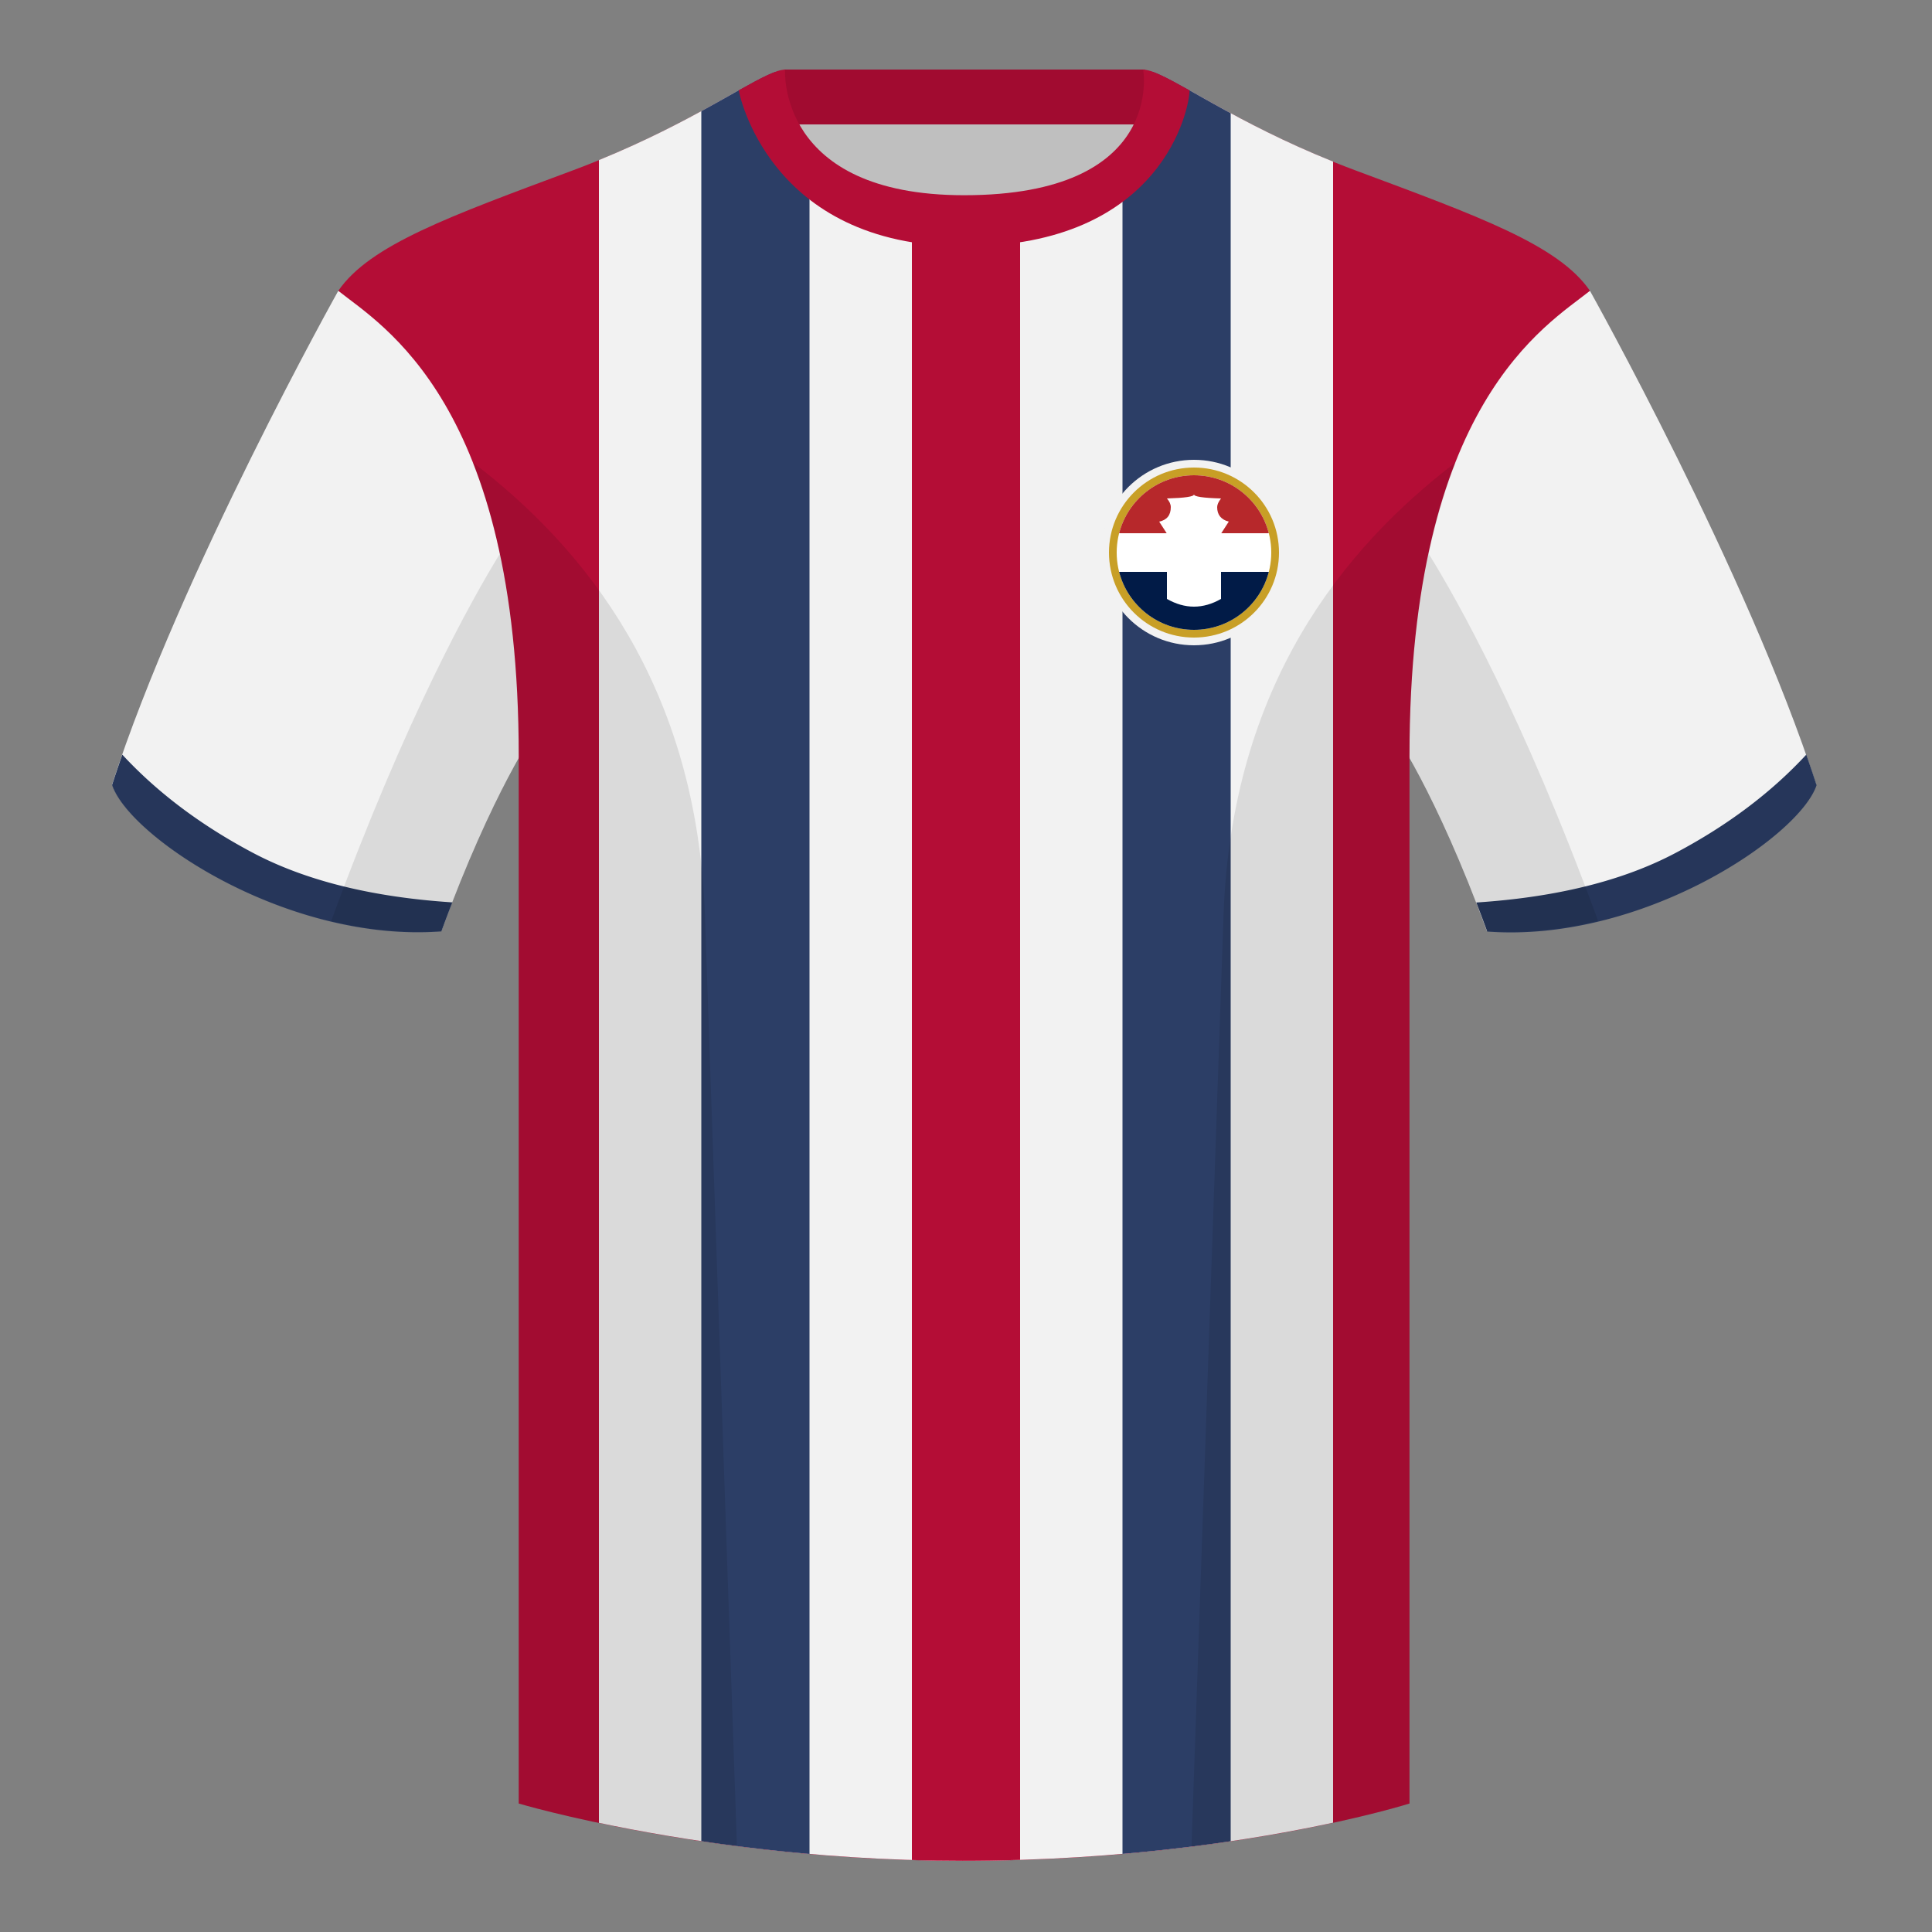 <?xml version="1.0" encoding="UTF-8"?><svg height="500" viewBox="0 0 500 500" width="500" xmlns="http://www.w3.org/2000/svg"><rect x="0" y="0" width="500" height="500" fill="#808080" stroke="none"/><g fill="none" fill-rule="evenodd"><path d="M0 0h500v500H0z"/><path d="M203.006 109.193h93.643V21.898h-93.643z" fill="#bfbfbf"/><path d="M202.867 32.198h93.458v-14.2h-93.458z" fill="#a10b30"/><path d="M87.55 75.26s-40.762 72.8-58.547 127.77c4.445 13.375 45.208 40.86 85.232 37.885 13.34-36.4 24.46-52 24.46-52S141.658 93.83 87.55 75.26M411.476 75.26s40.762 72.8 58.547 127.77c-4.445 13.375-45.208 40.86-85.232 37.885-13.34-36.4-24.46-52-24.46-52S357.368 93.83 411.476 75.26" fill="#f2f2f2"/><path d="M249.514 57.706c-50.082 0-47.798-39.47-48.742-39.14-7.516 2.618-24.133 14.936-52.439 25.495-31.873 11.885-52.626 19.315-60.782 31.2 11.114 8.915 46.694 28.97 46.694 120.345v271.14S183.903 481.6 249.13 481.6c68.929 0 115.648-14.855 115.648-14.855v-271.14c0-91.375 35.58-111.43 46.7-120.345-8.157-11.885-28.91-19.315-60.783-31.2-28.36-10.577-44.982-22.92-52.478-25.511-.927-.318 4.177 39.156-48.703 39.156z" fill="#b40d36"/><path d="M345 41.82v429.89c-19.944 4.314-53.763 9.858-95.87 9.858-39.712 0-73.653-5.507-94.13-9.815V41.426c24.278-9.894 38.866-20.488 45.772-22.894.944-.329-1.34 39.14 48.742 39.14 52.88 0 47.776-39.473 48.703-39.157 6.98 2.415 21.871 13.281 46.783 23.305z" fill="#f2f2f2"/><path d="M264 56.517v424.82c-4.83.15-9.79.23-14.87.23-4.453 0-8.833-.069-13.13-.198V56.567c4.018.71 8.504 1.105 13.514 1.105 5.414 0 10.22-.413 14.486-1.155z" fill="#b40d36"/><path d="M209.5 42.036v437.762a474.571 474.571 0 0 1-28-3.312V28.766c9.086-4.945 15.392-8.882 19.272-10.236.537-.185.029 12.523 8.728 23.506zm109-12.742v447.211a463.52 463.52 0 0 1-28 3.278V42.279c8.637-11.041 7.185-23.945 7.717-23.764 4.013 1.389 10.64 5.57 20.283 10.779z" fill="#2c3e66"/><path d="M467.461 195.302a338.826 338.826 0 0 1 2.668 7.9c-4.445 13.375-45.208 40.86-85.232 37.885a426.405 426.405 0 0 0-2.836-7.52c20.795-1.358 37.993-5.637 51.595-12.837 13.428-7.11 24.696-15.585 33.805-25.428zM31.655 195.302c9.103 9.828 20.36 18.291 33.772 25.392 13.611 7.205 30.824 11.485 51.64 12.84a426.42 426.42 0 0 0-2.835 7.516C74.208 244.025 33.445 216.54 29 203.165c.836-2.584 1.723-5.209 2.655-7.863z" fill="#26365a"/><path d="M249.576 63.752c51.479 0 58.279-35.895 58.279-40.38-5.772-3.24-9.728-5.345-12.008-5.345 0 0 5.881 32.495-46.335 32.495-48.52 0-46.336-32.495-46.336-32.495-2.28 0-6.235 2.105-12.002 5.345 0 0 7.368 40.38 58.402 40.38" fill="#b40d36"/><circle cx="309" cy="143" fill="#f2f2f2" r="24"/><circle cx="309" cy="143" fill="#c89f26" r="22"/><circle cx="309" cy="143" fill="#fff" r="20"/><path d="M328.37 138h-38.74c2.22-8.626 10.05-15 19.37-15s17.15 6.374 19.37 15z" fill="#b7282b"/><path d="M289.63 148h38.74c-2.22 8.626-10.05 15-19.37 15s-17.15-6.374-19.37-15z" fill="#011b47"/><path d="M302 129c4.667-.132 7-.48 7-1.047 0 .569 2.333.918 7 1.047-.667.866-1 1.616-1 2.25 0 1.968 1 3.218 3 3.75l-2 3.1V155c-2.333 1.333-4.667 2-7 2s-4.667-.667-7-2v-16.9l-2-3.1c2-.428 3-1.678 3-3.75 0-.739-.333-1.489-1-2.25z" fill="#fff"/><path d="M413.584 238.323c-9.287 2.238-19.064 3.316-28.798 2.592-8.197-22.369-15.557-36.883-20.012-44.748v270.577s-21.102 6.71-55.867 11.11l-.544-.059c1.881-54.795 5.722-166.47 8.277-240.705 2.055-59.755 31.084-95.29 60.099-117.44-2.676 6.78-5.072 14.606-7 23.667 7.354 11.852 24.436 42.069 43.831 94.964l.014.042zM190.717 477.795c-34.248-4.401-56.477-11.05-56.477-11.05V196.171c-4.456 7.867-11.813 22.38-20.01 44.743-9.632.716-19.308-.332-28.51-2.523.005-.033.012-.065.02-.097 19.377-52.848 36.305-83.066 43.61-94.944-1.93-9.075-4.328-16.912-7.007-23.701 29.015 22.15 58.044 57.685 60.1 117.44 2.554 74.235 6.395 185.91 8.276 240.705z" fill="#000" fill-opacity=".1"/></g></svg>